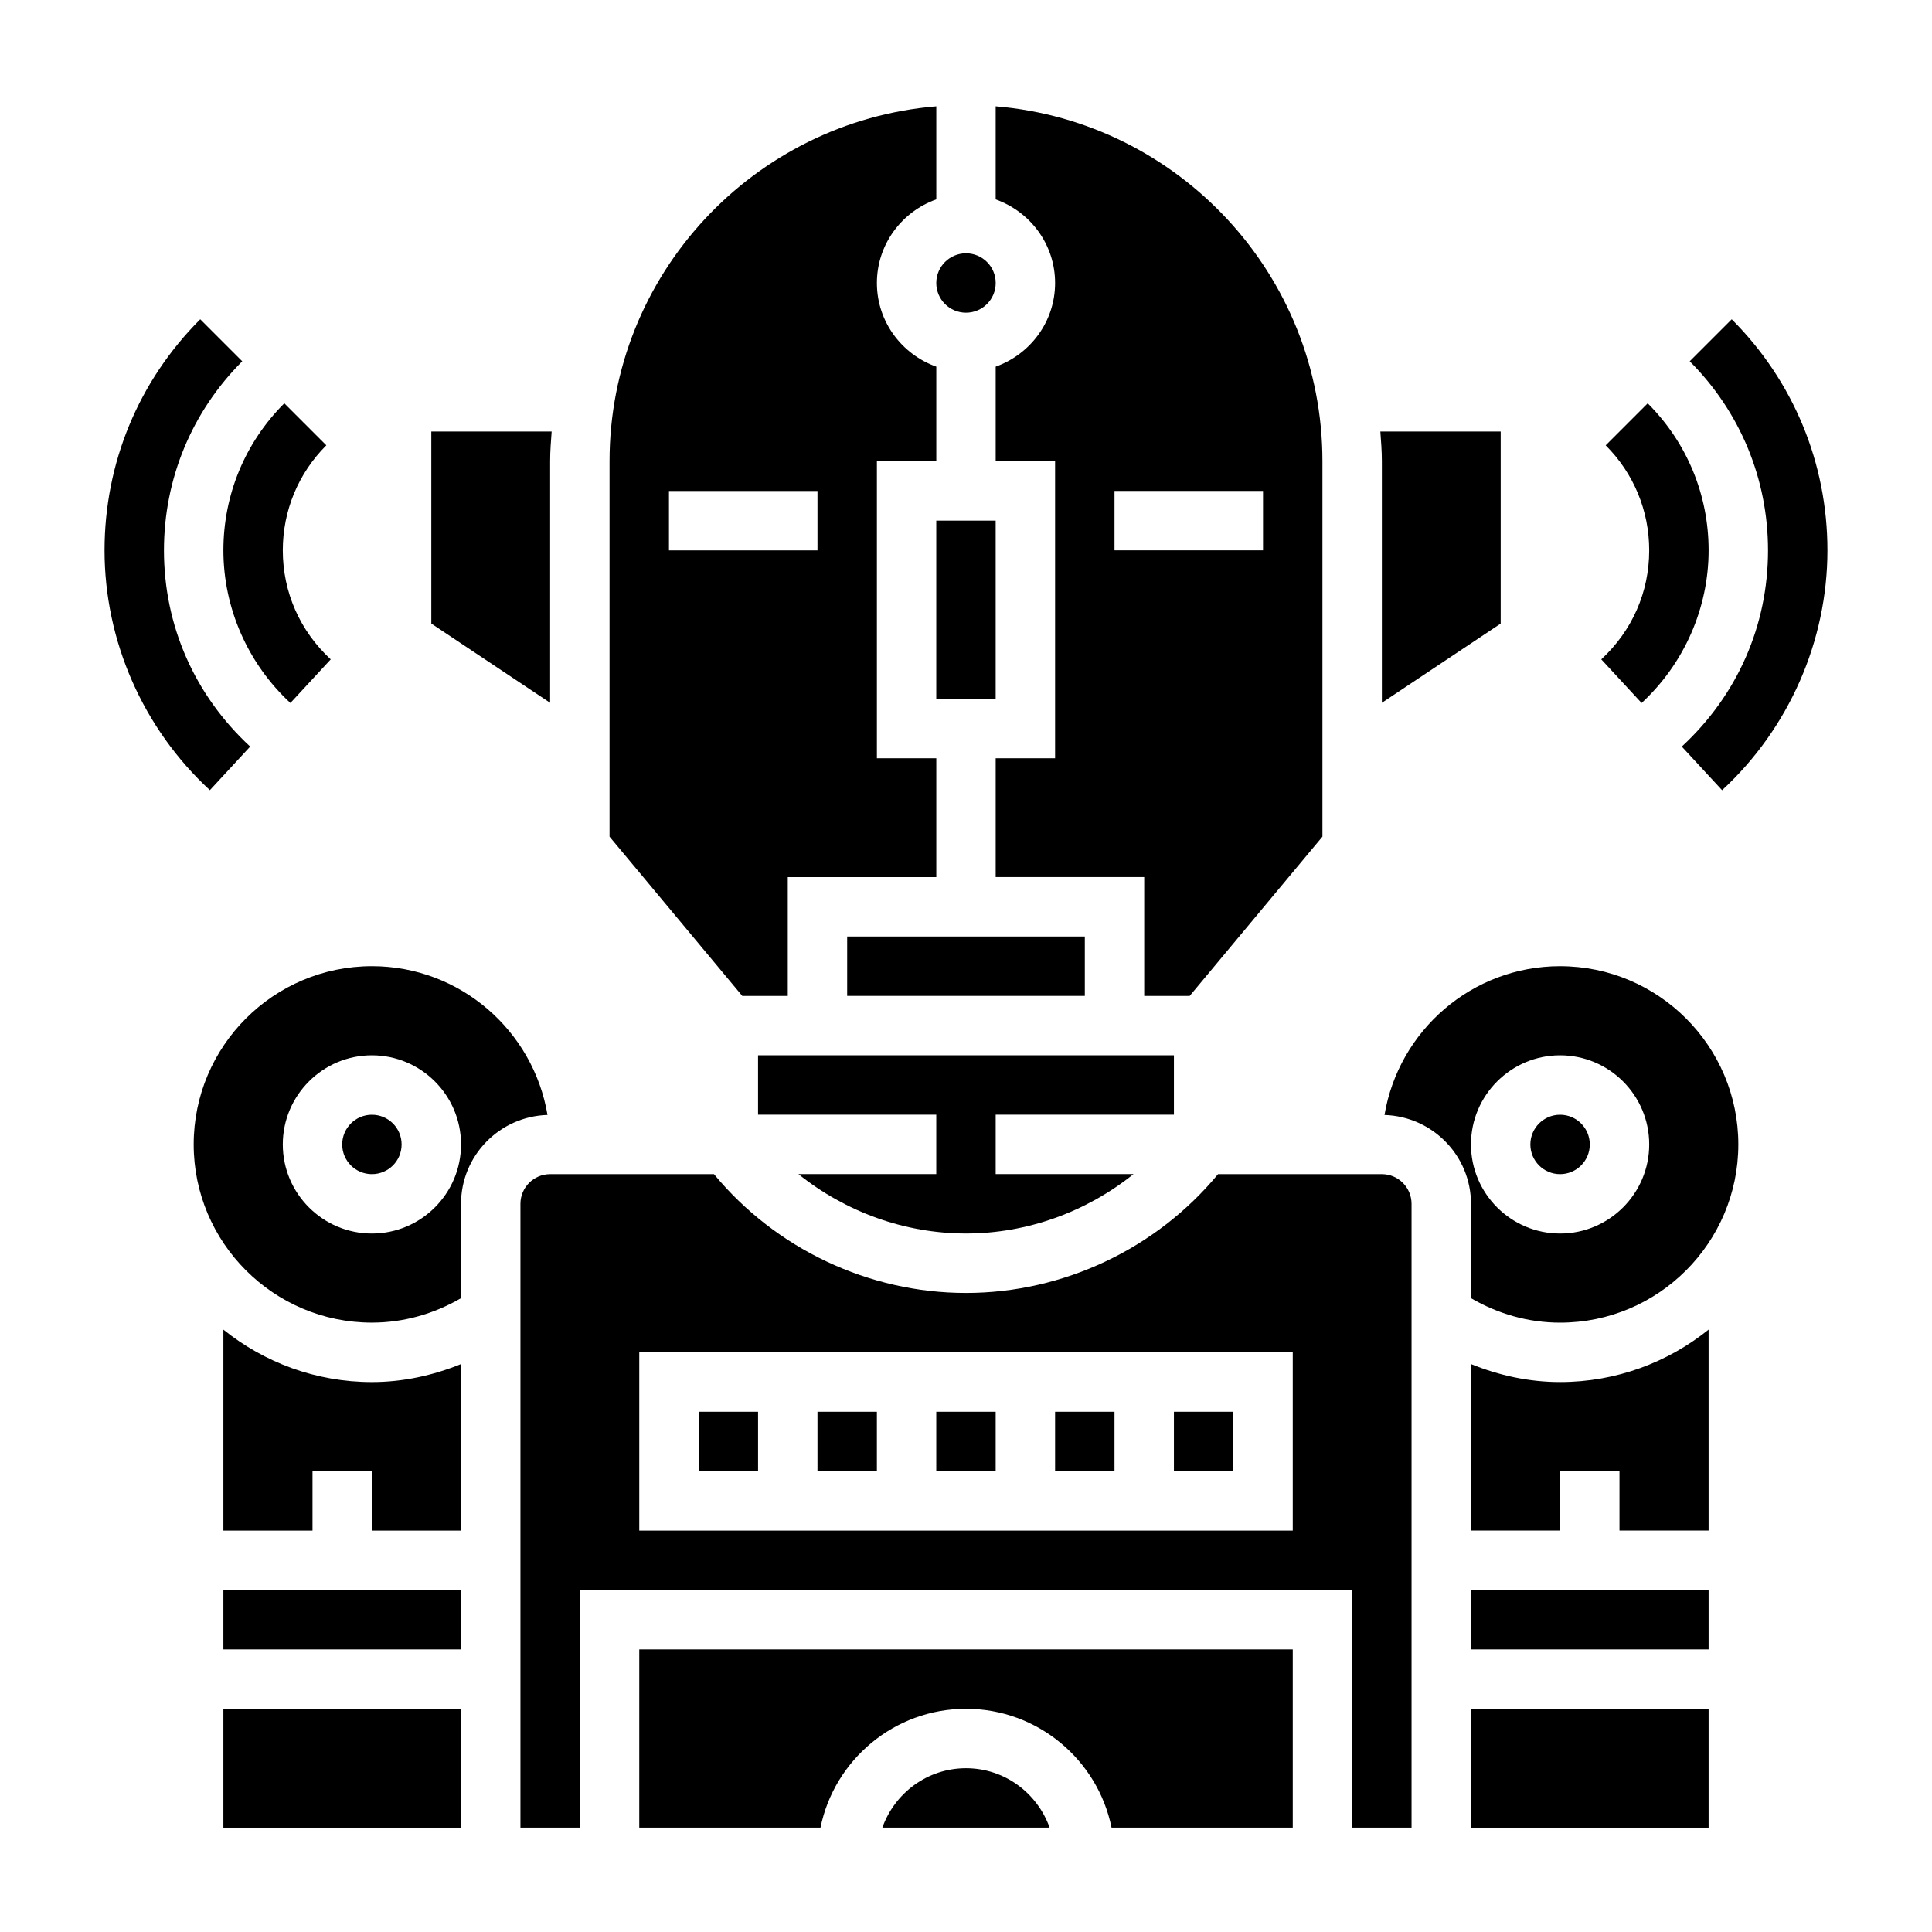<?xml version="1.0" encoding="UTF-8"?>
<!-- Uploaded to: SVG Repo, www.svgrepo.com, Generator: SVG Repo Mixer Tools -->
<svg fill="#000000" width="800px" height="800px" version="1.1" viewBox="144 144 512 512" xmlns="http://www.w3.org/2000/svg">
 <g>
  <path d="m210.3 341.85c-14.734-13.617-22.852-32.078-22.852-52.004 0-18.926 7.375-36.715 20.75-50.098l-11.133-11.133c-16.348 16.355-25.359 38.105-25.359 61.23 0 24.008 10.18 47.176 27.914 63.559z"/>
  <path d="m220.96 330.3 10.684-11.562c-8.188-7.574-12.699-17.824-12.699-28.895 0-10.516 4.102-20.395 11.531-27.828l-11.133-11.133c-10.402 10.402-16.141 24.242-16.141 38.961 0 15.281 6.469 30.027 17.758 40.457z"/>
  <path d="m589.69 341.85 10.684 11.562c17.734-16.387 27.914-39.555 27.914-63.566 0-23.129-9.012-44.879-25.363-61.23l-11.133 11.133c13.375 13.383 20.75 31.172 20.75 50.098 0 19.926-8.117 38.387-22.852 52.004z"/>
  <path d="m579.04 330.3c11.289-10.43 17.762-25.176 17.762-40.457 0-14.719-5.738-28.559-16.145-38.957l-11.133 11.133c7.43 7.43 11.531 17.309 11.531 27.824 0 11.059-4.512 21.316-12.699 28.891z"/>
  <path d="m289.79 266.23c0-2.66 0.211-5.258 0.402-7.871l-31.891-0.004v50.895l31.488 20.996z"/>
  <path d="m400 612.6c-10.25 0-18.91 6.606-22.168 15.742h44.328c-3.254-9.137-11.914-15.742-22.16-15.742z"/>
  <path d="m203.2 596.86h62.977v31.488h-62.977z"/>
  <path d="m203.2 496.37v53.254h23.617v-15.742h15.742v15.742h23.617v-44.129c-7.461 3.031-15.406 4.769-23.617 4.769-14.887 0-28.566-5.219-39.359-13.895z"/>
  <path d="m242.56 400.05c-26.047 0-47.23 21.184-47.23 47.23s21.184 47.23 47.23 47.23c8.398 0 16.445-2.312 23.617-6.481v-25.008c0-12.785 10.227-23.168 22.914-23.547-3.738-22.328-23.152-39.426-46.531-39.426zm0 70.848c-13.02 0-23.617-10.598-23.617-23.617 0-13.02 10.598-23.617 23.617-23.617 13.02 0 23.617 10.598 23.617 23.617 0 13.02-10.598 23.617-23.617 23.617z"/>
  <path d="m250.43 447.29c0 4.348-3.523 7.871-7.871 7.871s-7.871-3.523-7.871-7.871 3.523-7.871 7.871-7.871 7.871 3.523 7.871 7.871"/>
  <path d="m203.2 565.37h62.977v15.742h-62.977z"/>
  <path d="m423.61 219c0 10.25-6.606 18.91-15.742 22.168v25.066h15.742v78.719h-15.742v31.488h39.359v31.488h12.051l35.18-42.211v-99.484c0-49.438-38.18-90.039-86.594-94.062v24.672c9.145 3.258 15.746 11.906 15.746 22.156zm15.746 55.105h39.359v15.742h-39.359z"/>
  <path d="m510.21 330.25 31.488-20.996v-50.895h-31.891c0.188 2.613 0.402 5.211 0.402 7.871z"/>
  <path d="m455.1 439.41v-15.742l-110.21-0.004v15.742h47.23v15.742h-36.527c12.477 10.012 28.16 15.742 44.398 15.742 16.238 0 31.922-5.731 44.398-15.742l-36.523 0.004v-15.742z"/>
  <path d="m352.77 407.93v-31.488h39.359v-31.488h-15.742v-78.719h15.742v-25.066c-9.141-3.258-15.742-11.918-15.742-22.168s6.606-18.91 15.742-22.168v-24.66c-48.414 4.023-86.594 44.633-86.594 94.062v99.488l35.18 42.211zm-31.488-133.82h39.359v15.742h-39.359z"/>
  <path d="m407.87 219c0 4.348-3.523 7.871-7.871 7.871s-7.875-3.523-7.875-7.871 3.527-7.871 7.875-7.871 7.871 3.523 7.871 7.871"/>
  <path d="m368.51 392.18h62.977v15.742h-62.977z"/>
  <path d="m392.12 281.97h15.742v47.23h-15.742z"/>
  <path d="m360.64 518.13h15.742v15.742h-15.742z"/>
  <path d="m557.44 400.05c-23.379 0-42.793 17.09-46.531 39.43 12.691 0.387 22.918 10.762 22.918 23.547v25.008c7.172 4.164 15.215 6.481 23.617 6.481 26.047 0 47.23-21.184 47.23-47.23 0-26.051-21.184-47.234-47.234-47.234zm0 70.848c-13.02 0-23.617-10.598-23.617-23.617 0-13.02 10.598-23.617 23.617-23.617s23.617 10.598 23.617 23.617c0 13.02-10.594 23.617-23.617 23.617z"/>
  <path d="m565.31 447.29c0 4.348-3.527 7.871-7.875 7.871s-7.871-3.523-7.871-7.871 3.523-7.871 7.871-7.871 7.875 3.523 7.875 7.871"/>
  <path d="m510.21 455.16h-43.414c-16.352 19.789-41.027 31.488-66.793 31.488s-50.445-11.699-66.793-31.488h-43.418c-4.344 0-7.871 3.527-7.871 7.871v165.31h15.742v-62.977h204.67v62.977h15.742v-165.31c0.004-4.336-3.523-7.871-7.867-7.871zm-23.617 94.465h-173.18v-47.23h173.18z"/>
  <path d="m533.82 596.86h62.977v31.488h-62.977z"/>
  <path d="m533.82 505.49v44.129h23.617v-15.742h15.742v15.742h23.617v-53.254c-10.793 8.676-24.473 13.895-39.359 13.895-8.215 0-16.156-1.738-23.617-4.769z"/>
  <path d="m313.41 628.34h48.027c3.66-17.941 19.555-31.488 38.566-31.488s34.906 13.547 38.566 31.488h48.023v-47.23l-173.18-0.004z"/>
  <path d="m533.82 565.37h62.977v15.742h-62.977z"/>
  <path d="m423.61 518.13h15.742v15.742h-15.742z"/>
  <path d="m329.15 518.13h15.742v15.742h-15.742z"/>
  <path d="m455.1 518.13h15.742v15.742h-15.742z"/>
  <path d="m392.12 518.13h15.742v15.742h-15.742z"/>
 </g>
</svg>